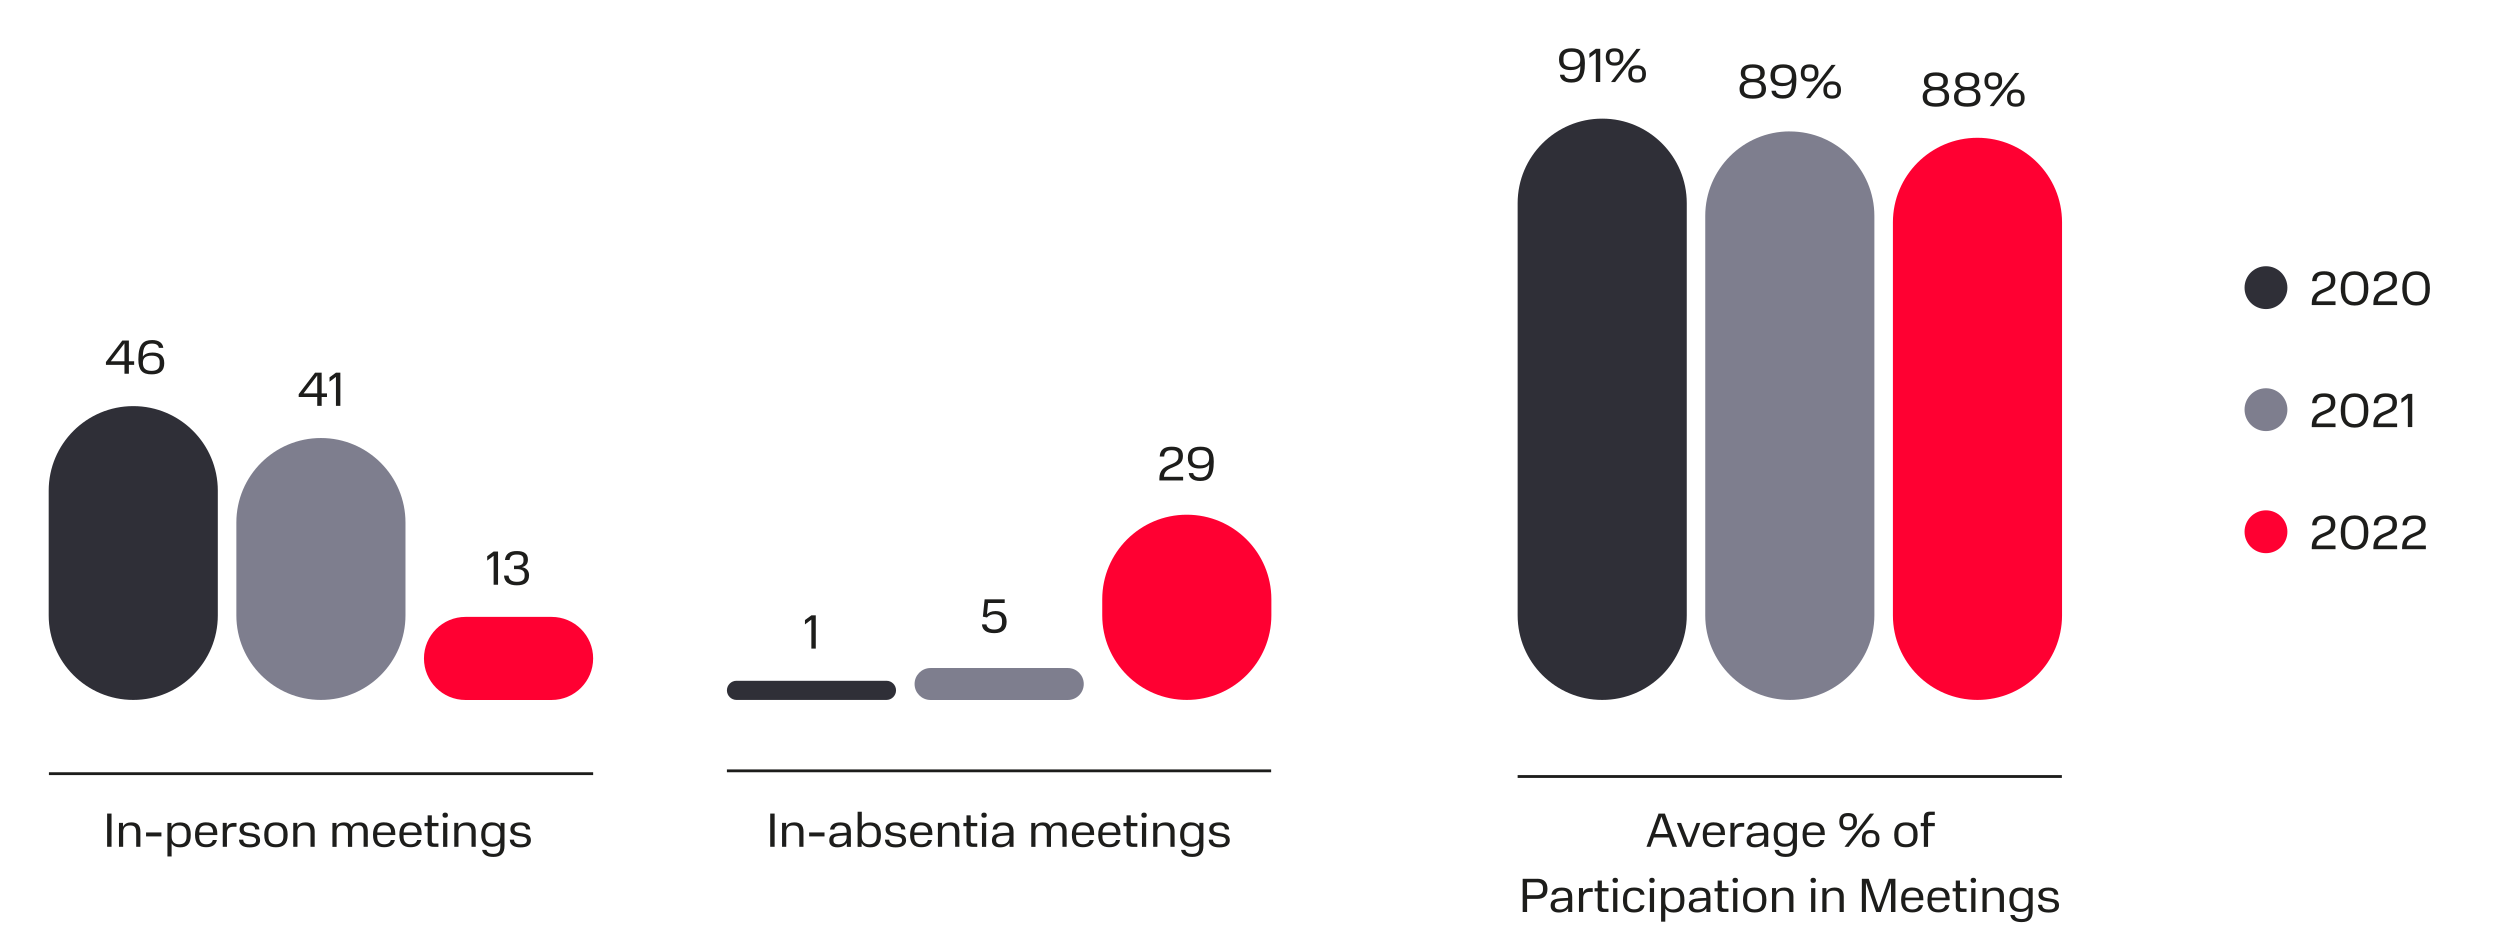 <?xml version="1.0" encoding="UTF-8"?>
<svg xmlns="http://www.w3.org/2000/svg" xmlns:xlink="http://www.w3.org/1999/xlink" id="_Слой_1" data-name="Слой 1" viewBox="0 0 441.08 163.73">
  <defs>
    <style>
      .cls-1 {
        clip-path: url(#clippath-2);
      }

      .cls-2 {
        clip-path: url(#clippath-1);
      }

      .cls-3 {
        stroke: #1d1d1b;
        stroke-width: .5px;
      }

      .cls-3, .cls-4 {
        fill: none;
      }

      .cls-5 {
        clip-path: url(#clippath);
      }

      .cls-6 {
        fill: #2f2f37;
      }

      .cls-7 {
        fill: #ff0032;
      }

      .cls-8 {
        fill: #7e7e8e;
      }

      .cls-9 {
        fill: #1d1d1b;
      }
    </style>
    <clipPath id="clippath">
      <rect class="cls-4" width="441.08" height="163.73"></rect>
    </clipPath>
    <clipPath id="clippath-1">
      <rect class="cls-4" width="441.08" height="163.73"></rect>
    </clipPath>
    <clipPath id="clippath-2">
      <rect class="cls-4" width="441.08" height="163.73"></rect>
    </clipPath>
  </defs>
  <g>
    <path class="cls-9" d="M19.68,143.54v5.86h-.78v-5.86h.78Z"></path>
    <path class="cls-9" d="M24.02,146.76c0-.89-.38-1.12-1.08-1.12s-1.21,.3-1.21,1.12v2.64h-.74v-4.22h.71v.71c.25-.56,.79-.8,1.46-.8,1.04,0,1.61,.48,1.61,1.63v2.68h-.74v-2.64Z"></path>
    <path class="cls-9" d="M28.48,146.87v.7h-2.71v-.7h2.71Z"></path>
    <path class="cls-9" d="M30.25,145.19v.7c.3-.55,.82-.79,1.52-.79,1.21,0,1.89,.6,1.89,2.21s-.67,2.19-1.89,2.19c-.68,0-1.18-.22-1.49-.72v2.33h-.74v-5.92h.71Zm2.67,1.81c0-.99-.5-1.36-1.32-1.36s-1.3,.36-1.32,1.29v.66c0,.93,.51,1.37,1.32,1.37s1.32-.37,1.32-1.37v-.59Z"></path>
    <path class="cls-9" d="M36.38,145.09c1.27,0,1.96,.61,1.96,2.03v.21h-3.19v.24c0,.94,.43,1.39,1.22,1.39,.69,0,1.06-.26,1.17-.76h.73c-.17,.84-.81,1.28-1.9,1.28-1.27,0-1.96-.62-1.96-2.19s.7-2.21,1.96-2.21Zm-1.22,1.78h2.44c-.03-.9-.43-1.25-1.22-1.25s-1.2,.36-1.22,1.25Z"></path>
    <path class="cls-9" d="M40.01,145.19v.82c.2-.55,.64-.82,1.25-.82h.47v.67h-.53c-.76,0-1.16,.33-1.16,1.16v2.38h-.74v-4.22h.71Z"></path>
    <path class="cls-9" d="M42.91,148.13c.04,.64,.46,.84,1.16,.84,.74,0,1.11-.2,1.11-.72,0-1.22-2.91-.11-2.91-1.95,0-.79,.64-1.21,1.74-1.21,1.04,0,1.71,.38,1.75,1.26h-.74c-.04-.58-.44-.73-1.02-.73-.65,0-1,.2-1,.69,0,1.19,2.89,.14,2.89,1.93,0,.89-.71,1.27-1.83,1.27-1.19,0-1.85-.43-1.9-1.37h.75Z"></path>
    <path class="cls-9" d="M48.68,145.09c1.33,0,2.07,.59,2.07,2.2s-.73,2.2-2.07,2.2-2.06-.59-2.06-2.2,.74-2.2,2.06-2.2Zm1.32,1.91c0-.96-.48-1.37-1.32-1.37s-1.32,.41-1.32,1.37v.57c0,.96,.48,1.38,1.32,1.38s1.32-.42,1.32-1.39v-.56Z"></path>
    <path class="cls-9" d="M54.77,146.76c0-.89-.38-1.12-1.08-1.12s-1.21,.3-1.21,1.12v2.64h-.74v-4.22h.71v.71c.25-.56,.79-.8,1.46-.8,1.04,0,1.61,.48,1.61,1.63v2.68h-.74v-2.64Z"></path>
    <path class="cls-9" d="M63.19,145.64c-.6,0-1.04,.26-1.06,1.03v2.74h-.74v-2.69c0-.87-.35-1.08-.93-1.08-.63,0-1.07,.28-1.07,1.09v2.68h-.74v-4.22h.71v.66c.24-.53,.76-.76,1.34-.76,.67,0,1.12,.25,1.32,.79,.24-.55,.77-.79,1.43-.79,.93,0,1.44,.48,1.44,1.61v2.7h-.74v-2.69c0-.87-.35-1.08-.94-1.08Z"></path>
    <path class="cls-9" d="M67.78,145.09c1.27,0,1.96,.61,1.96,2.03v.21h-3.19v.24c0,.94,.43,1.39,1.22,1.39,.69,0,1.06-.26,1.17-.76h.73c-.17,.84-.81,1.28-1.9,1.28-1.27,0-1.96-.62-1.96-2.19s.7-2.21,1.96-2.21Zm-1.22,1.78h2.44c-.03-.9-.43-1.25-1.21-1.25s-1.2,.36-1.22,1.25Z"></path>
    <path class="cls-9" d="M72.43,145.09c1.27,0,1.96,.61,1.96,2.03v.21h-3.19v.24c0,.94,.43,1.39,1.22,1.39,.69,0,1.06-.26,1.17-.76h.73c-.17,.84-.81,1.28-1.9,1.28-1.27,0-1.96-.62-1.96-2.19s.7-2.21,1.96-2.21Zm-1.22,1.78h2.44c-.03-.9-.43-1.25-1.21-1.25s-1.2,.36-1.22,1.25Z"></path>
    <path class="cls-9" d="M74.9,145.19h.55v-1.34h.74v1.34h1.17v.58h-1.17v2.54c0,.36,.14,.52,.51,.52h.65v.58h-.83c-.78,0-1.07-.3-1.07-1.02v-2.62h-.55v-.58Z"></path>
    <path class="cls-9" d="M78.55,143.37c.31,0,.48,.15,.48,.45s-.17,.45-.48,.45-.48-.15-.48-.45,.17-.45,.48-.45Zm.37,1.82v4.22h-.74v-4.22h.74Z"></path>
    <path class="cls-9" d="M83.19,146.76c0-.89-.38-1.12-1.08-1.12-.73,0-1.22,.3-1.22,1.12v2.64h-.74v-4.22h.71v.71c.25-.56,.79-.8,1.46-.8,1.04,0,1.61,.48,1.61,1.63v2.68h-.74v-2.64Z"></path>
    <path class="cls-9" d="M86.82,145.09c.66,0,1.18,.21,1.48,.74v-.65h.71v4.04c0,1.31-.56,1.97-1.97,1.97-1.18,0-1.84-.42-1.98-1.25h.76c.15,.54,.57,.71,1.22,.71,.94,0,1.24-.38,1.24-1.42v-.52c-.3,.48-.8,.69-1.45,.69-1.21,0-1.93-.59-1.93-2.12s.7-2.2,1.93-2.2Zm1.45,1.9c0-.96-.5-1.36-1.32-1.36s-1.32,.4-1.32,1.38v.54c0,.94,.5,1.31,1.32,1.31s1.29-.36,1.32-1.26v-.61Z"></path>
    <path class="cls-9" d="M90.69,148.13c.04,.64,.46,.84,1.16,.84,.74,0,1.11-.2,1.11-.72,0-1.22-2.91-.11-2.91-1.95,0-.79,.64-1.21,1.74-1.21,1.04,0,1.71,.38,1.75,1.26h-.74c-.04-.58-.44-.73-1.02-.73-.65,0-1,.2-1,.69,0,1.19,2.89,.14,2.89,1.93,0,.89-.71,1.27-1.83,1.27-1.19,0-1.85-.43-1.9-1.37h.75Z"></path>
  </g>
  <g>
    <path class="cls-9" d="M136.67,143.54v5.86h-.78v-5.86h.78Z"></path>
    <path class="cls-9" d="M141.01,146.76c0-.89-.38-1.12-1.08-1.12s-1.21,.3-1.21,1.12v2.64h-.74v-4.22h.71v.71c.25-.56,.79-.8,1.46-.8,1.04,0,1.61,.48,1.61,1.63v2.68h-.74v-2.64Z"></path>
    <path class="cls-9" d="M145.47,146.87v.7h-2.71v-.7h2.71Z"></path>
    <path class="cls-9" d="M147.94,147l1.44-.09v-.14c0-.82-.35-1.14-1.1-1.14-.59,0-.96,.18-1.08,.72h-.76c.13-.84,.73-1.25,1.84-1.25,1.23,0,1.84,.5,1.84,1.67v2.64h-.71v-.7c-.31,.5-.88,.79-1.65,.79-.98,0-1.45-.45-1.45-1.22s.41-1.19,1.64-1.27Zm1.44,.64v-.25l-1.34,.08c-.69,.06-.99,.24-.99,.71v.12c0,.44,.29,.67,.88,.67,.77,0,1.45-.35,1.45-1.33Z"></path>
    <path class="cls-9" d="M152.05,143.2v2.63c.3-.51,.81-.73,1.47-.73,1.22,0,1.9,.6,1.9,2.21s-.68,2.19-1.9,2.19c-.69,0-1.21-.23-1.5-.77v.68h-.71v-6.2h.74Zm2.63,3.8c0-.99-.51-1.36-1.31-1.36s-1.31,.36-1.33,1.29v.66c0,.93,.5,1.37,1.32,1.37s1.32-.44,1.32-1.37v-.59Z"></path>
    <path class="cls-9" d="M156.88,148.13c.04,.64,.46,.84,1.16,.84,.74,0,1.11-.2,1.11-.72,0-1.22-2.91-.11-2.91-1.95,0-.79,.64-1.21,1.74-1.21,1.04,0,1.71,.38,1.75,1.26h-.74c-.04-.58-.44-.73-1.02-.73-.65,0-1,.2-1,.69,0,1.19,2.89,.14,2.89,1.93,0,.89-.71,1.27-1.83,1.27-1.19,0-1.85-.43-1.9-1.37h.75Z"></path>
    <path class="cls-9" d="M162.54,145.09c1.27,0,1.96,.61,1.96,2.03v.21h-3.19v.24c0,.94,.43,1.39,1.22,1.39,.69,0,1.06-.26,1.17-.76h.73c-.17,.84-.81,1.28-1.9,1.28-1.27,0-1.96-.62-1.96-2.19s.7-2.21,1.96-2.21Zm-1.22,1.78h2.44c-.03-.9-.43-1.25-1.21-1.25s-1.2,.36-1.22,1.25Z"></path>
    <path class="cls-9" d="M168.51,146.76c0-.89-.38-1.12-1.08-1.12s-1.21,.3-1.21,1.12v2.64h-.74v-4.22h.71v.71c.25-.56,.79-.8,1.46-.8,1.04,0,1.61,.48,1.61,1.63v2.68h-.74v-2.64Z"></path>
    <path class="cls-9" d="M169.97,145.19h.55v-1.34h.74v1.34h1.16v.58h-1.16v2.54c0,.36,.14,.52,.51,.52h.65v.58h-.83c-.78,0-1.07-.3-1.07-1.02v-2.62h-.55v-.58Z"></path>
    <path class="cls-9" d="M173.62,143.37c.31,0,.48,.15,.48,.45s-.17,.45-.48,.45-.48-.15-.48-.45,.17-.45,.48-.45Zm.37,1.82v4.22h-.74v-4.22h.74Z"></path>
    <path class="cls-9" d="M176.64,147l1.44-.09v-.14c0-.82-.35-1.14-1.1-1.14-.59,0-.96,.18-1.08,.72h-.76c.13-.84,.73-1.25,1.84-1.25,1.23,0,1.84,.5,1.84,1.67v2.64h-.71v-.7c-.31,.5-.88,.79-1.65,.79-.98,0-1.45-.45-1.45-1.22s.41-1.19,1.64-1.27Zm1.44,.64v-.25l-1.34,.08c-.69,.06-.99,.24-.99,.71v.12c0,.44,.29,.67,.88,.67,.77,0,1.45-.35,1.45-1.33Z"></path>
    <path class="cls-9" d="M186.49,145.64c-.6,0-1.04,.26-1.06,1.03v2.74h-.74v-2.69c0-.87-.35-1.08-.93-1.08-.63,0-1.07,.28-1.07,1.09v2.68h-.74v-4.22h.71v.66c.24-.53,.76-.76,1.34-.76,.67,0,1.12,.25,1.32,.79,.24-.55,.77-.79,1.43-.79,.93,0,1.44,.48,1.44,1.61v2.7h-.74v-2.69c0-.87-.35-1.08-.94-1.08Z"></path>
    <path class="cls-9" d="M191.08,145.09c1.27,0,1.96,.61,1.96,2.03v.21h-3.19v.24c0,.94,.43,1.39,1.22,1.39,.69,0,1.06-.26,1.17-.76h.73c-.17,.84-.81,1.28-1.9,1.28-1.27,0-1.96-.62-1.96-2.19s.7-2.21,1.96-2.21Zm-1.22,1.78h2.44c-.03-.9-.43-1.25-1.21-1.25s-1.2,.36-1.22,1.25Z"></path>
    <path class="cls-9" d="M195.73,145.09c1.27,0,1.96,.61,1.96,2.03v.21h-3.19v.24c0,.94,.43,1.39,1.22,1.39,.69,0,1.06-.26,1.17-.76h.73c-.17,.84-.81,1.28-1.9,1.28-1.27,0-1.96-.62-1.96-2.19s.7-2.21,1.96-2.21Zm-1.22,1.78h2.44c-.03-.9-.43-1.25-1.21-1.25s-1.2,.36-1.22,1.25Z"></path>
    <path class="cls-9" d="M198.21,145.19h.55v-1.34h.74v1.34h1.17v.58h-1.17v2.54c0,.36,.14,.52,.51,.52h.65v.58h-.83c-.78,0-1.07-.3-1.07-1.02v-2.62h-.55v-.58Z"></path>
    <path class="cls-9" d="M201.85,143.37c.31,0,.48,.15,.48,.45s-.17,.45-.48,.45-.48-.15-.48-.45,.17-.45,.48-.45Zm.37,1.82v4.22h-.74v-4.22h.74Z"></path>
    <path class="cls-9" d="M206.5,146.76c0-.89-.38-1.12-1.08-1.12-.73,0-1.22,.3-1.22,1.12v2.64h-.74v-4.22h.71v.71c.25-.56,.79-.8,1.46-.8,1.04,0,1.61,.48,1.61,1.63v2.68h-.74v-2.64Z"></path>
    <path class="cls-9" d="M210.13,145.09c.66,0,1.18,.21,1.48,.74v-.65h.71v4.04c0,1.31-.56,1.97-1.97,1.97-1.18,0-1.84-.42-1.98-1.25h.76c.15,.54,.57,.71,1.22,.71,.94,0,1.24-.38,1.24-1.42v-.52c-.3,.48-.8,.69-1.45,.69-1.21,0-1.93-.59-1.93-2.12s.7-2.2,1.93-2.2Zm1.45,1.9c0-.96-.5-1.36-1.32-1.36s-1.32,.4-1.32,1.38v.54c0,.94,.5,1.31,1.32,1.31s1.29-.36,1.32-1.26v-.61Z"></path>
    <path class="cls-9" d="M214,148.13c.04,.64,.46,.84,1.16,.84,.74,0,1.11-.2,1.11-.72,0-1.22-2.91-.11-2.91-1.95,0-.79,.64-1.21,1.74-1.21,1.04,0,1.71,.38,1.75,1.26h-.74c-.04-.58-.44-.73-1.02-.73-.65,0-1,.2-1,.69,0,1.19,2.89,.14,2.89,1.93,0,.89-.71,1.27-1.83,1.27-1.19,0-1.85-.43-1.9-1.37h.75Z"></path>
  </g>
  <g>
    <path class="cls-9" d="M293.74,143.54l2.14,5.86h-.81l-.6-1.65h-2.68l-.59,1.65h-.71l2.13-5.86h1.12Zm-1.73,3.6h2.24l-1.12-3.08-1.11,3.08Z"></path>
    <path class="cls-9" d="M299.99,145.19l-1.59,4.22h-.89l-1.67-4.22h.76l1.39,3.55,1.33-3.55h.68Z"></path>
    <path class="cls-9" d="M302.38,145.09c1.27,0,1.96,.61,1.96,2.03v.21h-3.19v.24c0,.94,.43,1.39,1.22,1.39,.69,0,1.06-.26,1.17-.76h.73c-.17,.84-.81,1.28-1.9,1.28-1.27,0-1.95-.62-1.95-2.19s.7-2.21,1.95-2.21Zm-1.22,1.78h2.44c-.03-.9-.43-1.25-1.22-1.25s-1.2,.36-1.22,1.25Z"></path>
    <path class="cls-9" d="M306.01,145.19v.82c.2-.55,.64-.82,1.25-.82h.47v.67h-.53c-.76,0-1.16,.33-1.16,1.16v2.38h-.74v-4.22h.71Z"></path>
    <path class="cls-9" d="M309.79,147l1.44-.09v-.14c0-.82-.35-1.14-1.1-1.14-.59,0-.96,.18-1.08,.72h-.76c.13-.84,.73-1.25,1.84-1.25,1.23,0,1.84,.5,1.84,1.67v2.64h-.71v-.7c-.31,.5-.88,.79-1.65,.79-.98,0-1.45-.45-1.45-1.22s.41-1.19,1.64-1.27Zm1.44,.64v-.25l-1.34,.08c-.69,.06-.99,.24-.99,.71v.12c0,.44,.29,.67,.88,.67,.77,0,1.45-.35,1.45-1.33Z"></path>
    <path class="cls-9" d="M314.85,145.09c.66,0,1.18,.21,1.48,.74v-.65h.71v4.04c0,1.31-.56,1.97-1.97,1.97-1.18,0-1.84-.42-1.98-1.25h.76c.15,.54,.57,.71,1.22,.71,.93,0,1.24-.38,1.24-1.42v-.52c-.3,.48-.8,.69-1.45,.69-1.21,0-1.93-.59-1.93-2.12s.7-2.2,1.93-2.2Zm1.45,1.9c0-.96-.5-1.36-1.32-1.36s-1.32,.4-1.32,1.38v.54c0,.94,.5,1.31,1.32,1.31s1.29-.36,1.32-1.26v-.61Z"></path>
    <path class="cls-9" d="M319.99,145.09c1.27,0,1.96,.61,1.96,2.03v.21h-3.19v.24c0,.94,.43,1.39,1.22,1.39,.69,0,1.06-.26,1.17-.76h.73c-.17,.84-.81,1.28-1.9,1.28-1.27,0-1.95-.62-1.95-2.19s.7-2.21,1.95-2.21Zm-1.22,1.78h2.44c-.03-.9-.43-1.25-1.22-1.25s-1.2,.36-1.22,1.25Z"></path>
    <path class="cls-9" d="M326.07,143.44c.99,0,1.56,.46,1.56,1.53s-.56,1.53-1.56,1.53-1.56-.45-1.56-1.53,.56-1.53,1.56-1.53Zm.9,1.45c0-.69-.31-.89-.9-.89s-.9,.2-.9,.89v.18c0,.7,.33,.89,.9,.89s.9-.2,.9-.89v-.18Zm3.69-1.35l-4.5,5.86h-.73l4.5-5.86h.73Zm-.62,2.9c.99,0,1.56,.46,1.56,1.53s-.56,1.53-1.56,1.53-1.55-.45-1.55-1.53,.55-1.53,1.55-1.53Zm.9,1.44c0-.69-.32-.89-.9-.89s-.9,.2-.9,.89v.18c0,.7,.33,.89,.9,.89s.9-.2,.9-.89v-.18Z"></path>
    <path class="cls-9" d="M336.26,145.09c1.33,0,2.07,.59,2.07,2.2s-.73,2.2-2.07,2.2-2.06-.59-2.06-2.2,.74-2.2,2.06-2.2Zm1.32,1.91c0-.96-.48-1.37-1.32-1.37s-1.32,.41-1.32,1.37v.57c0,.96,.48,1.38,1.32,1.38s1.32-.42,1.32-1.39v-.56Z"></path>
    <path class="cls-9" d="M339.43,145.19v-.9c0-.75,.28-1.09,1.14-1.09h.79v.58h-.71c-.36,0-.48,.19-.48,.52v.89h1.19v.58h-1.19v3.64h-.74v-3.64h-.55v-.58h.55Z"></path>
  </g>
  <g class="cls-5">
    <g>
      <path class="cls-9" d="M271.23,155.04c1.24,0,1.79,.66,1.79,1.79s-.55,1.76-1.79,1.76h-1.8v2.32h-.78v-5.86h2.58Zm1,1.62c0-.57-.32-.99-1.1-.99h-1.71v2.27h1.71c.76,0,1.1-.41,1.1-.97v-.31Z"></path>
      <path class="cls-9" d="M275.22,158.5l1.44-.09v-.14c0-.82-.35-1.14-1.1-1.14-.59,0-.96,.18-1.08,.72h-.76c.13-.84,.73-1.25,1.84-1.25,1.23,0,1.83,.5,1.83,1.67v2.64h-.71v-.7c-.31,.5-.88,.79-1.65,.79-.98,0-1.45-.45-1.45-1.22s.41-1.19,1.64-1.27Zm1.44,.64v-.25l-1.34,.08c-.69,.06-.99,.24-.99,.71v.12c0,.44,.29,.67,.88,.67,.77,0,1.45-.35,1.45-1.33Z"></path>
      <path class="cls-9" d="M279.29,156.69v.82c.2-.55,.64-.82,1.25-.82h.47v.67h-.53c-.76,0-1.16,.33-1.16,1.16v2.38h-.74v-4.22h.71Z"></path>
      <path class="cls-9" d="M281.33,156.69h.55v-1.34h.74v1.34h1.17v.58h-1.17v2.54c0,.36,.14,.52,.51,.52h.65v.58h-.83c-.78,0-1.07-.3-1.07-1.02v-2.62h-.55v-.58Z"></path>
      <path class="cls-9" d="M284.98,154.87c.31,0,.48,.15,.48,.45s-.17,.45-.48,.45-.48-.15-.48-.45,.17-.45,.48-.45Zm.37,1.82v4.22h-.74v-4.22h.74Z"></path>
      <path class="cls-9" d="M288.3,156.59c1.09,0,1.73,.38,1.85,1.27h-.75c-.1-.54-.49-.73-1.11-.73-.82,0-1.21,.4-1.21,1.35v.62c0,1,.51,1.34,1.21,1.34s1.01-.25,1.11-.73h.75c-.14,.86-.78,1.28-1.86,1.28-1.21,0-1.95-.52-1.95-2.18,0-1.54,.63-2.22,1.95-2.22Z"></path>
      <path class="cls-9" d="M291.46,154.87c.31,0,.48,.15,.48,.45s-.17,.45-.48,.45-.48-.15-.48-.45,.17-.45,.48-.45Zm.37,1.82v4.22h-.74v-4.22h.74Z"></path>
      <path class="cls-9" d="M293.78,156.69v.7c.3-.55,.82-.79,1.52-.79,1.22,0,1.89,.6,1.89,2.21s-.67,2.19-1.89,2.19c-.68,0-1.18-.22-1.49-.72v2.33h-.74v-5.92h.71Zm2.67,1.81c0-.99-.5-1.36-1.32-1.36s-1.3,.36-1.32,1.29v.66c0,.93,.51,1.37,1.32,1.37s1.32-.37,1.32-1.37v-.59Z"></path>
      <path class="cls-9" d="M299.6,158.5l1.44-.09v-.14c0-.82-.35-1.14-1.11-1.14-.59,0-.96,.18-1.08,.72h-.76c.13-.84,.73-1.25,1.84-1.25,1.23,0,1.84,.5,1.84,1.67v2.64h-.71v-.7c-.31,.5-.88,.79-1.65,.79-.98,0-1.45-.45-1.45-1.22s.41-1.19,1.64-1.27Zm1.44,.64v-.25l-1.34,.08c-.69,.06-.99,.24-.99,.71v.12c0,.44,.29,.67,.88,.67,.77,0,1.45-.35,1.45-1.33Z"></path>
      <path class="cls-9" d="M302.5,156.69h.55v-1.34h.74v1.34h1.16v.58h-1.16v2.54c0,.36,.14,.52,.51,.52h.65v.58h-.83c-.78,0-1.07-.3-1.07-1.02v-2.62h-.55v-.58Z"></path>
      <path class="cls-9" d="M306.15,154.87c.31,0,.48,.15,.48,.45s-.17,.45-.48,.45-.48-.15-.48-.45,.17-.45,.48-.45Zm.37,1.82v4.22h-.74v-4.22h.74Z"></path>
      <path class="cls-9" d="M309.58,156.59c1.33,0,2.07,.59,2.07,2.2s-.73,2.2-2.07,2.2-2.06-.59-2.06-2.2,.74-2.2,2.06-2.2Zm1.32,1.91c0-.96-.48-1.37-1.32-1.37s-1.32,.41-1.32,1.37v.57c0,.96,.48,1.38,1.32,1.38s1.32-.42,1.32-1.39v-.56Z"></path>
      <path class="cls-9" d="M315.68,158.26c0-.89-.38-1.12-1.08-1.12s-1.22,.3-1.22,1.12v2.64h-.74v-4.22h.71v.71c.25-.56,.79-.8,1.46-.8,1.04,0,1.61,.48,1.61,1.63v2.68h-.74v-2.64Z"></path>
      <path class="cls-9" d="M319.91,154.87c.31,0,.48,.15,.48,.45s-.17,.45-.48,.45-.48-.15-.48-.45,.17-.45,.48-.45Zm.37,1.82v4.22h-.74v-4.22h.74Z"></path>
      <path class="cls-9" d="M324.56,158.26c0-.89-.38-1.12-1.08-1.12s-1.22,.3-1.22,1.12v2.64h-.74v-4.22h.71v.71c.25-.56,.79-.8,1.46-.8,1.04,0,1.61,.48,1.61,1.63v2.68h-.74v-2.64Z"></path>
      <path class="cls-9" d="M329.21,155.73v5.18h-.72v-5.86h1.22l1.75,5.11,1.79-5.11h1.16v5.86h-.78v-5.16l-1.81,5.16h-.8l-1.8-5.18Z"></path>
      <path class="cls-9" d="M337.38,156.59c1.27,0,1.96,.61,1.96,2.03v.21h-3.19v.24c0,.94,.43,1.39,1.22,1.39,.69,0,1.06-.26,1.17-.76h.73c-.17,.84-.81,1.28-1.9,1.28-1.27,0-1.95-.62-1.95-2.19s.7-2.21,1.95-2.21Zm-1.22,1.78h2.44c-.03-.9-.43-1.25-1.22-1.25s-1.2,.36-1.22,1.25Z"></path>
      <path class="cls-9" d="M342.03,156.59c1.27,0,1.96,.61,1.96,2.03v.21h-3.19v.24c0,.94,.43,1.39,1.22,1.39,.69,0,1.06-.26,1.17-.76h.73c-.17,.84-.81,1.28-1.9,1.28-1.27,0-1.95-.62-1.95-2.19s.7-2.21,1.95-2.21Zm-1.22,1.78h2.44c-.03-.9-.43-1.25-1.22-1.25s-1.2,.36-1.22,1.25Z"></path>
      <path class="cls-9" d="M344.51,156.69h.55v-1.34h.74v1.34h1.16v.58h-1.16v2.54c0,.36,.14,.52,.51,.52h.65v.58h-.83c-.78,0-1.07-.3-1.07-1.02v-2.62h-.55v-.58Z"></path>
      <path class="cls-9" d="M348.16,154.87c.31,0,.48,.15,.48,.45s-.17,.45-.48,.45-.48-.15-.48-.45,.17-.45,.48-.45Zm.37,1.82v4.22h-.74v-4.22h.74Z"></path>
      <path class="cls-9" d="M352.81,158.26c0-.89-.38-1.12-1.08-1.12s-1.21,.3-1.21,1.12v2.64h-.74v-4.22h.71v.71c.25-.56,.79-.8,1.46-.8,1.04,0,1.61,.48,1.61,1.63v2.68h-.74v-2.64Z"></path>
      <path class="cls-9" d="M356.44,156.59c.66,0,1.18,.21,1.48,.74v-.65h.71v4.04c0,1.31-.56,1.97-1.97,1.97-1.18,0-1.84-.42-1.98-1.25h.76c.15,.54,.57,.71,1.22,.71,.93,0,1.24-.38,1.24-1.42v-.52c-.3,.48-.8,.69-1.45,.69-1.21,0-1.93-.59-1.93-2.12s.7-2.2,1.93-2.2Zm1.45,1.9c0-.96-.5-1.36-1.32-1.36s-1.32,.4-1.32,1.38v.54c0,.94,.5,1.31,1.32,1.31s1.29-.36,1.32-1.26v-.61Z"></path>
      <path class="cls-9" d="M360.3,159.63c.04,.64,.46,.84,1.16,.84,.74,0,1.11-.2,1.11-.72,0-1.22-2.91-.11-2.91-1.95,0-.79,.64-1.21,1.74-1.21,1.04,0,1.71,.38,1.75,1.26h-.74c-.04-.58-.44-.73-1.02-.73-.65,0-1,.2-1,.69,0,1.19,2.89,.14,2.89,1.93,0,.89-.71,1.27-1.83,1.27-1.19,0-1.85-.43-1.9-1.37h.75Z"></path>
    </g>
    <path class="cls-6" d="M23.51,71.65c-8.24,0-14.92,6.68-14.92,14.92v22c0,8.24,6.68,14.92,14.92,14.92s14.92-6.68,14.92-14.92v-22c0-8.24-6.68-14.92-14.92-14.92"></path>
    <path class="cls-8" d="M56.62,77.28c-8.24,0-14.92,6.68-14.92,14.92v16.37c0,8.24,6.68,14.92,14.92,14.92s14.92-6.68,14.92-14.92v-16.37c0-8.24-6.68-14.92-14.92-14.92"></path>
    <path class="cls-7" d="M82.13,108.84c-4.05,0-7.33,3.28-7.33,7.33s3.28,7.33,7.33,7.33h15.19c4.05,0,7.33-3.28,7.33-7.33s-3.28-7.33-7.33-7.33h-15.19Z"></path>
    <path class="cls-6" d="M129.94,120.11c-.93,0-1.69,.76-1.69,1.69s.76,1.69,1.69,1.69h26.46c.93,0,1.69-.76,1.69-1.69s-.76-1.69-1.69-1.69h-26.46Z"></path>
    <path class="cls-8" d="M164.18,117.86c-1.56,0-2.82,1.26-2.82,2.82s1.26,2.82,2.82,2.82h24.21c1.56,0,2.82-1.26,2.82-2.82s-1.26-2.82-2.82-2.82h-24.21Z"></path>
    <path class="cls-7" d="M209.39,90.81c-8.24,0-14.92,6.68-14.92,14.92v2.84c0,8.24,6.68,14.92,14.92,14.92s14.92-6.68,14.92-14.92v-2.84c0-8.24-6.68-14.92-14.92-14.92"></path>
    <path class="cls-6" d="M282.68,20.93c-8.24,0-14.92,6.68-14.92,14.92V108.57c0,8.24,6.68,14.92,14.92,14.92s14.92-6.68,14.92-14.92V35.85c0-8.24-6.68-14.92-14.92-14.92"></path>
    <path class="cls-8" d="M315.78,23.18c-8.24,0-14.92,6.68-14.92,14.92V108.57c0,8.24,6.68,14.92,14.92,14.92s14.92-6.68,14.92-14.92V38.11c0-8.24-6.68-14.92-14.92-14.92"></path>
    <path class="cls-7" d="M348.89,24.31c-8.24,0-14.92,6.68-14.92,14.92V108.57c0,8.24,6.68,14.92,14.92,14.92s14.92-6.68,14.92-14.92V39.23c0-8.24-6.68-14.92-14.92-14.92"></path>
    <path class="cls-6" d="M399.79,54.53c2.09,0,3.78-1.69,3.78-3.78s-1.69-3.78-3.78-3.78-3.78,1.69-3.78,3.78,1.69,3.78,3.78,3.78"></path>
  </g>
  <g>
    <path class="cls-9" d="M411.24,49.63v-.27c0-.61-.44-.88-1.19-.88-.87,0-1.28,.28-1.33,1.12h-.79c.07-1.27,.85-1.74,2.12-1.74s1.98,.44,1.98,1.63c0,2.48-3.26,1.5-3.35,3.68h3.38v.65h-4.19v-.32c0-3,3.37-2.02,3.37-3.86Z"></path>
    <path class="cls-9" d="M415.42,47.86c1.61,0,2.43,.96,2.43,3.02s-.82,3.03-2.43,3.03-2.44-1.02-2.44-3.03,.82-3.02,2.44-3.02Zm1.64,2.64c0-1.32-.53-2.01-1.64-2.01s-1.65,.68-1.65,2.02v.7c0,1.33,.52,2.07,1.65,2.07s1.64-.75,1.64-2.07v-.71Z"></path>
    <path class="cls-9" d="M422.11,49.63v-.27c0-.61-.44-.88-1.19-.88-.87,0-1.28,.28-1.33,1.12h-.79c.07-1.27,.85-1.74,2.12-1.74s1.98,.44,1.98,1.63c0,2.48-3.26,1.5-3.35,3.68h3.38v.65h-4.19v-.32c0-3,3.37-2.02,3.37-3.86Z"></path>
    <path class="cls-9" d="M426.28,47.86c1.61,0,2.43,.96,2.43,3.02s-.82,3.03-2.43,3.03-2.44-1.02-2.44-3.03,.82-3.02,2.44-3.02Zm1.64,2.64c0-1.32-.53-2.01-1.64-2.01s-1.65,.68-1.65,2.02v.7c0,1.33,.52,2.07,1.65,2.07s1.64-.75,1.64-2.07v-.71Z"></path>
  </g>
  <g class="cls-2">
    <path class="cls-8" d="M399.79,76.06c2.09,0,3.78-1.69,3.78-3.78s-1.69-3.78-3.78-3.78-3.78,1.69-3.78,3.78,1.69,3.78,3.78,3.78"></path>
  </g>
  <g>
    <path class="cls-9" d="M411.24,71.17v-.27c0-.61-.44-.88-1.19-.88-.87,0-1.28,.28-1.33,1.12h-.79c.07-1.27,.85-1.74,2.12-1.74s1.98,.44,1.98,1.63c0,2.48-3.26,1.5-3.35,3.68h3.38v.65h-4.19v-.32c0-3,3.37-2.02,3.37-3.86Z"></path>
    <path class="cls-9" d="M415.42,69.4c1.61,0,2.43,.96,2.43,3.02s-.82,3.03-2.43,3.03-2.44-1.02-2.44-3.03,.82-3.02,2.44-3.02Zm1.64,2.64c0-1.32-.53-2.01-1.64-2.01s-1.65,.68-1.65,2.02v.7c0,1.33,.52,2.07,1.65,2.07s1.64-.75,1.64-2.07v-.71Z"></path>
    <path class="cls-9" d="M422.11,71.17v-.27c0-.61-.44-.88-1.19-.88-.87,0-1.28,.28-1.33,1.12h-.79c.07-1.27,.85-1.74,2.12-1.74s1.98,.44,1.98,1.63c0,2.48-3.26,1.5-3.35,3.68h3.38v.65h-4.19v-.32c0-3,3.37-2.02,3.37-3.86Z"></path>
    <path class="cls-9" d="M424.82,69.49h.78v5.86h-.78v-5.11l-1.13,.85v-.77l1.13-.83Z"></path>
  </g>
  <g class="cls-1">
    <path class="cls-7" d="M399.79,97.6c2.09,0,3.78-1.69,3.78-3.78s-1.69-3.78-3.78-3.78-3.78,1.69-3.78,3.78,1.69,3.78,3.78,3.78"></path>
  </g>
  <g>
    <path class="cls-9" d="M411.24,92.71v-.27c0-.61-.44-.88-1.19-.88-.87,0-1.28,.28-1.33,1.12h-.79c.07-1.27,.85-1.74,2.12-1.74s1.98,.44,1.98,1.63c0,2.48-3.26,1.5-3.35,3.68h3.38v.65h-4.19v-.32c0-3,3.37-2.02,3.37-3.86Z"></path>
    <path class="cls-9" d="M415.42,90.93c1.61,0,2.43,.96,2.43,3.02s-.82,3.03-2.43,3.03-2.44-1.02-2.44-3.03,.82-3.02,2.44-3.02Zm1.64,2.64c0-1.32-.53-2.01-1.64-2.01s-1.65,.68-1.65,2.02v.7c0,1.33,.52,2.07,1.65,2.07s1.64-.75,1.64-2.07v-.71Z"></path>
    <path class="cls-9" d="M422.11,92.71v-.27c0-.61-.44-.88-1.19-.88-.87,0-1.28,.28-1.33,1.12h-.79c.07-1.27,.85-1.74,2.12-1.74s1.98,.44,1.98,1.63c0,2.48-3.26,1.5-3.35,3.68h3.38v.65h-4.19v-.32c0-3,3.37-2.02,3.37-3.86Z"></path>
    <path class="cls-9" d="M427.18,92.71v-.27c0-.61-.44-.88-1.19-.88-.87,0-1.28,.28-1.33,1.12h-.79c.07-1.27,.85-1.74,2.12-1.74s1.98,.44,1.98,1.63c0,2.48-3.26,1.5-3.35,3.68h3.38v.65h-4.19v-.32c0-3,3.37-2.02,3.37-3.86Z"></path>
  </g>
  <g>
    <path class="cls-9" d="M21.58,60.08h1.16v3.66h.93v.63h-.93v1.57h-.78v-1.57h-3.27v-.5l2.89-3.79Zm.38,3.66v-3.16l-2.41,3.16h2.41Z"></path>
    <path class="cls-9" d="M26.8,59.99c1.32,0,1.93,.59,2.01,1.39h-.78c-.08-.5-.48-.76-1.24-.76-1.04,0-1.57,.5-1.59,2.29,.34-.48,.93-.71,1.73-.71,1.26,0,2.05,.51,2.05,1.88s-.79,1.97-2.23,1.97c-1.61,0-2.34-.7-2.34-2.64,0-2.74,.93-3.41,2.4-3.41Zm1.38,3.91c0-.8-.47-1.15-1.43-1.15-1.01,0-1.54,.37-1.54,1.25,0,.96,.45,1.43,1.52,1.43,.98,0,1.44-.4,1.44-1.16v-.37Z"></path>
  </g>
  <g>
    <path class="cls-9" d="M55.59,65.75h1.16v3.66h.94v.63h-.94v1.57h-.78v-1.57h-3.27v-.5l2.89-3.79Zm.38,3.66v-3.16l-2.41,3.16h2.41Z"></path>
    <path class="cls-9" d="M59.27,65.75h.78v5.86h-.78v-5.11l-1.13,.85v-.77l1.13-.83Z"></path>
  </g>
  <g>
    <path class="cls-9" d="M87.09,97.31h.78v5.86h-.78v-5.11l-1.13,.85v-.77l1.13-.83Z"></path>
    <path class="cls-9" d="M89.73,101.55c.06,.7,.51,1.1,1.46,1.1s1.37-.37,1.37-.99v-.3c0-.65-.54-.95-1.33-.95h-.54v-.61h.54c.65,0,1.13-.26,1.13-.84v-.28c0-.61-.42-.84-1.16-.84-.79,0-1.2,.25-1.3,.96h-.81c.11-1.09,.83-1.58,2.09-1.58s1.96,.46,1.96,1.51c0,.72-.37,1.17-1.05,1.33,.77,.15,1.25,.62,1.25,1.44,0,1.23-.76,1.77-2.15,1.77s-2.19-.55-2.27-1.72h.81Z"></path>
  </g>
  <g>
    <path class="cls-9" d="M277.22,14.57c-1.32,0-1.93-.59-2-1.39h.78c.08,.5,.48,.77,1.24,.77,1.04,0,1.57-.5,1.59-2.29-.34,.48-.93,.71-1.72,.71-1.26,0-2.05-.51-2.05-1.88s.79-1.97,2.23-1.97c1.61,0,2.34,.7,2.34,2.64,0,2.74-.93,3.41-2.4,3.41Zm-1.38-3.91c0,.8,.47,1.15,1.43,1.15,1.01,0,1.54-.37,1.54-1.25,0-.96-.45-1.43-1.52-1.43-.98,0-1.44,.4-1.44,1.16v.37Z"></path>
    <path class="cls-9" d="M281.55,8.61h.78v5.86h-.78v-5.11l-1.13,.85v-.77l1.13-.83Z"></path>
    <path class="cls-9" d="M284.87,8.52c.99,0,1.55,.46,1.55,1.53s-.56,1.53-1.55,1.53-1.56-.45-1.56-1.53,.56-1.53,1.56-1.53Zm.9,1.45c0-.69-.31-.89-.9-.89s-.9,.2-.9,.89v.18c0,.7,.33,.89,.9,.89s.9-.2,.9-.89v-.18Zm3.69-1.35l-4.5,5.86h-.73l4.5-5.86h.73Zm-.62,2.9c.99,0,1.56,.46,1.56,1.53s-.56,1.53-1.56,1.53-1.56-.45-1.56-1.53,.55-1.53,1.56-1.53Zm.9,1.44c0-.69-.32-.89-.9-.89s-.9,.2-.9,.89v.18c0,.7,.33,.89,.9,.89s.9-.2,.9-.89v-.18Z"></path>
  </g>
  <g>
    <path class="cls-9" d="M308.19,14.18c-.76-.17-1.06-.64-1.06-1.32,0-1.09,.87-1.51,2.12-1.51s2.11,.42,2.11,1.51c0,.68-.31,1.15-1.06,1.32,.83,.16,1.28,.66,1.28,1.5,0,1.22-.83,1.73-2.33,1.73s-2.34-.51-2.34-1.73c0-.83,.45-1.33,1.28-1.5Zm2.6,1.34c0-.71-.54-1.02-1.55-1.02s-1.55,.31-1.55,1.02v.27c0,.71,.55,1,1.55,1s1.55-.29,1.55-1v-.27Zm-.22-2.69c0-.6-.38-.88-1.33-.88s-1.33,.27-1.33,.88v.22c0,.59,.39,.88,1.33,.88s1.33-.29,1.33-.88v-.22Z"></path>
    <path class="cls-9" d="M314.55,17.4c-1.32,0-1.93-.59-2.01-1.39h.78c.08,.5,.48,.77,1.24,.77,1.04,0,1.57-.5,1.59-2.29-.34,.48-.93,.71-1.73,.71-1.26,0-2.05-.51-2.05-1.88s.79-1.97,2.23-1.97c1.61,0,2.34,.7,2.34,2.64,0,2.74-.93,3.41-2.4,3.41Zm-1.38-3.91c0,.8,.47,1.15,1.43,1.15,1.01,0,1.54-.37,1.54-1.25,0-.96-.45-1.43-1.52-1.43-.98,0-1.44,.4-1.44,1.16v.37Z"></path>
    <path class="cls-9" d="M319.28,11.35c.99,0,1.56,.46,1.56,1.53s-.56,1.53-1.56,1.53-1.56-.45-1.56-1.53,.56-1.53,1.56-1.53Zm.9,1.45c0-.69-.31-.89-.9-.89s-.9,.2-.9,.89v.18c0,.7,.33,.89,.9,.89s.9-.2,.9-.89v-.18Zm3.69-1.35l-4.5,5.86h-.73l4.5-5.86h.73Zm-.62,2.9c1,0,1.56,.46,1.56,1.53s-.56,1.53-1.56,1.53-1.55-.45-1.55-1.53,.55-1.53,1.55-1.53Zm.9,1.44c0-.69-.32-.89-.9-.89s-.9,.2-.9,.89v.18c0,.7,.33,.89,.9,.89s.9-.2,.9-.89v-.18Z"></path>
  </g>
  <g>
    <path class="cls-9" d="M340.5,15.6c-.76-.17-1.06-.64-1.06-1.32,0-1.09,.87-1.51,2.12-1.51s2.11,.42,2.11,1.51c0,.68-.31,1.15-1.06,1.32,.83,.16,1.28,.66,1.28,1.5,0,1.22-.83,1.73-2.33,1.73s-2.34-.51-2.34-1.73c0-.83,.45-1.33,1.28-1.5Zm2.6,1.34c0-.71-.54-1.02-1.55-1.02s-1.55,.31-1.55,1.02v.27c0,.71,.55,1,1.55,1s1.55-.29,1.55-1v-.27Zm-.22-2.69c0-.6-.38-.88-1.33-.88s-1.33,.27-1.33,.88v.22c0,.59,.39,.88,1.33,.88s1.33-.29,1.33-.88v-.22Z"></path>
    <path class="cls-9" d="M346.03,15.6c-.76-.17-1.06-.64-1.06-1.32,0-1.09,.87-1.51,2.12-1.51s2.11,.42,2.11,1.51c0,.68-.31,1.15-1.06,1.32,.83,.16,1.28,.66,1.28,1.5,0,1.22-.83,1.73-2.33,1.73s-2.34-.51-2.34-1.73c0-.83,.45-1.33,1.28-1.5Zm2.6,1.34c0-.71-.54-1.02-1.55-1.02s-1.55,.31-1.55,1.02v.27c0,.71,.55,1,1.55,1s1.55-.29,1.55-1v-.27Zm-.22-2.69c0-.6-.38-.88-1.33-.88s-1.33,.27-1.33,.88v.22c0,.59,.39,.88,1.33,.88s1.33-.29,1.33-.88v-.22Z"></path>
    <path class="cls-9" d="M351.68,12.77c.99,0,1.56,.46,1.56,1.53s-.56,1.53-1.56,1.53-1.56-.45-1.56-1.53,.56-1.53,1.56-1.53Zm.9,1.45c0-.69-.31-.89-.9-.89s-.9,.2-.9,.89v.18c0,.7,.33,.89,.9,.89s.9-.2,.9-.89v-.18Zm3.69-1.35l-4.5,5.86h-.73l4.5-5.86h.73Zm-.62,2.9c.99,0,1.56,.46,1.56,1.53s-.56,1.53-1.56,1.53-1.55-.45-1.55-1.53,.55-1.53,1.55-1.53Zm.9,1.44c0-.69-.32-.89-.9-.89s-.9,.2-.9,.89v.18c0,.7,.33,.89,.9,.89s.9-.2,.9-.89v-.18Z"></path>
  </g>
  <path class="cls-9" d="M143.15,108.57h.78v5.86h-.78v-5.11l-1.13,.85v-.77l1.13-.83Z"></path>
  <path class="cls-9" d="M174.03,110.15c.1,.61,.58,.92,1.39,.92,.88,0,1.37-.39,1.37-1.22v-.33c0-.78-.48-1.15-1.33-1.15-.52,0-1,.2-1.32,.57l-.73-.14,.31-3.06h3.54v.65h-2.93l-.2,1.99c.28-.31,.79-.57,1.5-.57,1.28,0,1.97,.62,1.97,1.89,0,1.34-.74,2.01-2.16,2.01s-2.11-.54-2.2-1.55h.81Z"></path>
  <g>
    <path class="cls-9" d="M207.92,80.58v-.27c0-.61-.44-.88-1.19-.88-.87,0-1.27,.28-1.33,1.12h-.79c.07-1.27,.85-1.74,2.12-1.74s1.98,.44,1.98,1.63c0,2.48-3.26,1.5-3.35,3.68h3.38v.65h-4.19v-.32c0-3,3.37-2.02,3.37-3.86Z"></path>
    <path class="cls-9" d="M211.74,84.86c-1.32,0-1.93-.59-2-1.39h.78c.08,.5,.48,.77,1.24,.77,1.04,0,1.57-.5,1.59-2.29-.34,.48-.93,.71-1.72,.71-1.26,0-2.05-.51-2.05-1.88s.79-1.97,2.23-1.97c1.61,0,2.34,.7,2.34,2.64,0,2.74-.93,3.41-2.4,3.41Zm-1.38-3.91c0,.8,.47,1.15,1.43,1.15,1.01,0,1.54-.37,1.54-1.25,0-.96-.45-1.43-1.52-1.43-.98,0-1.44,.4-1.44,1.16v.37Z"></path>
  </g>
  <line class="cls-3" x1="8.63" y1="136.5" x2="104.65" y2="136.5"></line>
  <line class="cls-3" x1="128.25" y1="136" x2="224.27" y2="136"></line>
  <line class="cls-3" x1="267.76" y1="137" x2="363.78" y2="137"></line>
</svg>

